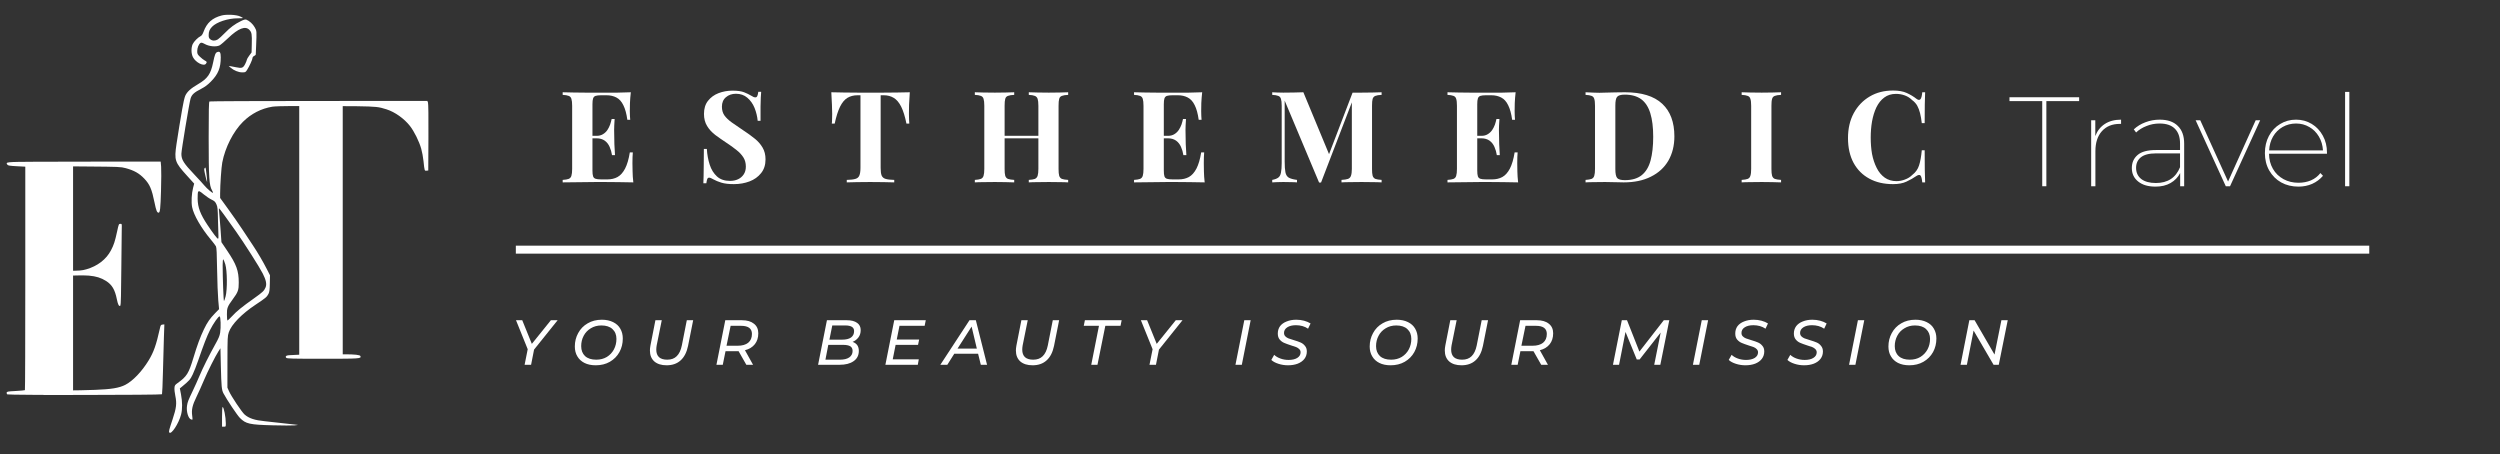 <svg xmlns="http://www.w3.org/2000/svg" xmlns:xlink="http://www.w3.org/1999/xlink" width="1437" height="261" xml:space="preserve" overflow="hidden"><rect width="100%" height="100%" fill="#333333" stroke="none"/><defs><clipPath id="clip0"><rect x="2479" y="1305" width="1437" height="261"></rect></clipPath><clipPath id="clip1"><rect x="2479" y="1308" width="255" height="255"></rect></clipPath></defs><g clip-path="url(#clip0)" transform="translate(-2479 -1305)"><g clip-path="url(#clip1)"><path d="M2634.4 218.377C2628.95 219.808 2625.83 222.616 2623.96 227.767 2623.45 229.144 2622.9 229.967 2622.33 230.236 2620.84 230.915 2618.43 233.348 2617.73 234.85 2616.78 236.961 2616.84 240.288 2617.87 242.345 2619.43 245.403 2624.11 247.8 2625.33 246.137 2626.03 245.171 2625.94 244.92 2624.63 244.241 2623.97 243.901 2622.76 242.935 2621.9 242.112 2620.48 240.753 2620.34 240.449 2620.34 238.821 2620.34 236.943 2621.22 234.797 2622.24 234.17 2622.7 233.884 2623.31 234.045 2624.76 234.832 2627.26 236.209 2631.23 236.549 2633.15 235.584 2633.83 235.226 2636.04 233.348 2638.08 231.398 2643.93 225.782 2648 224.208 2650.3 226.676 2651.64 228.107 2651.82 229.162 2651.66 234.904L2651.55 239.626 2650.18 241.486C2649.42 242.506 2648.82 243.579 2648.82 243.865 2648.82 244.151 2648.39 245.242 2647.87 246.279 2646.72 248.569 2645.94 248.855 2642.81 248.176 2641.59 247.907 2640.11 247.639 2639.5 247.549L2638.41 247.407 2639.5 248.372C2641.32 249.982 2644.04 251.091 2646.15 251.091 2648 251.091 2648.1 251.038 2648.98 249.66 2650.34 247.514 2652.09 243.65 2652.09 242.81 2652.09 242.398 2652.48 241.915 2653 241.665 2653.5 241.45 2653.93 241.057 2653.95 240.789 2653.95 240.538 2654.04 238.445 2654.15 236.138 2654.52 227.087 2654.54 227.356 2653.36 225.209 2652.34 223.331 2650.3 221.471 2648.57 220.791 2647.97 220.559 2647.17 220.755 2645.49 221.578 2641.95 223.295 2639.28 225.263 2636.17 228.482 2634.59 230.11 2632.79 231.756 2632.16 232.149 2630.68 233.062 2629.07 233.044 2627.87 232.096 2627.1 231.487 2626.91 231.022 2626.91 229.734 2626.91 227.66 2627.42 226.372 2628.86 224.87 2631.43 222.186 2638.01 220.004 2643.54 220.022 2645.24 220.022 2646.61 219.951 2646.61 219.843 2646.61 219.754 2645.85 219.325 2644.88 218.895 2642.72 217.929 2637.12 217.661 2634.4 218.377M2631.81 239.429C2630.82 239.805 2630.37 240.95 2629.46 245.421 2628.1 252.093 2626.28 254.686 2620.75 257.906 2616.53 260.374 2614.44 262.288 2613.42 264.649 2613.01 265.615 2612.24 268.995 2611.72 272.161 2611.22 275.327 2610.47 279.727 2610.07 281.927 2609.68 284.145 2608.95 288.831 2608.43 292.338 2607.07 301.638 2607.43 302.73 2614.51 310.528L2618.59 315.036 2617.96 317.468C2617.1 320.813 2616.85 325.749 2617.41 328.558 2618.28 333.065 2622.67 340.667 2628.19 347.251 2629.52 348.841 2630.82 350.558 2631.09 351.076 2631.45 351.773 2631.63 355.173 2631.75 364.422 2631.86 371.252 2632.15 379.158 2632.41 382.001L2632.88 387.19 2630.57 389.55C2627.55 392.682 2626.17 394.667 2624.2 398.743 2622.06 403.235 2620.36 407.813 2618.16 415.128 2615.42 424.18 2614.37 425.877 2609.02 429.706 2607.55 430.76 2607.37 431.049 2607.27 432.495 2607.19 433.391 2607.43 435.482 2607.78 437.127 2608.66 441.369 2608.36 444.034 2606.23 450.401 2604.14 456.678 2603.94 457.485 2604.28 458.038 2605.31 459.7 2609.73 452.976 2611.09 447.718 2611.86 444.714 2611.84 440.404 2611.02 436.18L2610.36 432.745 2611.43 431.87C2615.78 428.295 2616.35 427.649 2617.75 424.716 2618.53 423.071 2619.93 419.51 2620.86 416.793 2624.06 407.507 2625.9 402.734 2627.64 399.282 2629.64 395.309 2632.58 391.126 2633.22 391.339 2633.81 391.535 2633.99 397.6 2633.51 400.694 2633.24 402.5 2632.59 404.022 2630.68 407.439 2627.19 413.699 2623.63 420.798 2621.61 425.609 2620.66 427.9 2618.98 431.636 2617.87 433.944 2615.03 439.937 2614.85 440.404 2614.49 442.619 2613.96 445.874 2615.17 450.078 2616.8 450.579 2617.18 450.706 2617.53 450.741 2617.61 450.668 2617.67 450.596 2617.61 449.559 2617.44 448.361 2616.98 444.964 2617.55 442.423 2619.97 437.467 2621.15 435.036 2623.04 430.815 2624.17 428.113 2626.3 423.033 2630.75 414.18 2632.61 411.302L2633.67 409.674 2633.9 419.709C2634.19 431.763 2634.38 433.676 2635.42 435.627 2637.37 439.294 2643.29 448.148 2644.83 449.703 2648.24 453.138 2650.37 453.622 2663.79 453.958 2669.3 454.103 2674.9 454.12 2676.18 453.996 2677.49 453.869 2678.33 453.746 2678.06 453.711 2672.37 453.066 2660.85 451.778 2659.21 451.616 2653.34 451.046 2650 449.937 2647.51 447.736 2645.94 446.359 2639.82 437.182 2638.57 434.322L2637.67 432.299 2637.69 417.525C2637.71 403.52 2637.76 402.627 2638.48 400.46 2639.96 396.027 2645.94 389.873 2653.82 384.649 2659.65 380.786 2660.32 380.216 2661.25 378.406 2661.8 377.317 2661.96 376.119 2662.03 372.379L2662.12 367.712 2660.35 364.243C2657.96 359.555 2655.02 354.583 2652.09 350.183 2650.1 347.213 2648.12 344.225 2646.17 341.239 2644.26 338.341 2640.63 333.101 2638.08 329.613L2633.49 323.281 2633.49 320.669C2633.51 315.608 2634.19 305.627 2634.72 302.873 2636.37 294.251 2641.05 285.04 2646.58 279.531 2651.29 274.844 2657.1 271.858 2663.48 270.82 2664.75 270.605 2669.74 270.444 2674.59 270.444 2682.3 270.444 2683.43 270.516 2683.62 271.017 2683.75 271.339 2683.84 303.355 2683.84 342.17 2683.84 398.135 2683.75 412.803 2683.39 413.019 2683.14 413.181 2680.44 413.359 2677.38 413.448 2673.25 413.555 2671.71 413.733 2671.41 414.108 2671.08 414.486 2671.1 414.736 2671.44 415.145 2671.84 415.629 2674.61 415.701 2692.41 415.701 2713.83 415.701 2714.62 415.646 2714.05 414.163 2713.78 413.483 2710.81 413.143 2705.02 413.143L2700.76 413.143 2700.51 401.587C2700.15 384.615 2700.22 271.428 2700.6 270.855 2700.85 270.462 2702.94 270.409 2711.99 270.551 2723.15 270.73 2724.5 270.873 2729.06 272.34 2733.89 273.896 2739.13 277.617 2742.49 281.892 2744.92 285.004 2747.78 290.764 2748.96 294.967 2749.46 296.702 2750.05 299.903 2750.27 302.068 2750.86 307.773 2750.86 307.737 2752.02 307.595L2753.01 307.487 2753.1 288.438C2753.17 276.597 2753.06 269.049 2752.85 268.459L2752.49 267.511 2690.15 267.529C2655.86 267.529 2627.62 267.654 2627.37 267.815 2627.01 268.048 2626.91 272.663 2626.91 288.706 2626.91 311.548 2627.19 316.091 2628.84 318.881 2629.23 319.561 2629.46 320.205 2629.35 320.312 2629.07 320.598 2625.8 317.79 2624.45 316.127 2623.85 315.375 2621.31 312.603 2618.82 309.956 2612.47 303.266 2611.27 301.352 2611.24 297.918 2611.22 296.022 2615.76 268.709 2616.51 266.152 2617.19 263.862 2618.53 262.646 2622.6 260.553 2624.79 259.408 2626.33 258.281 2628.19 256.386 2632.38 252.129 2633.85 248.516 2633.85 242.47 2633.85 239.572 2633.34 238.839 2631.81 239.429M2527.4 302.461C2510.39 302.568 2510.18 302.586 2511.34 304.178 2511.68 304.661 2512.77 304.822 2516.69 305.037L2521.61 305.288 2521.61 369.412C2521.61 404.664 2521.52 433.624 2521.39 433.748 2521.27 433.855 2518.89 434.088 2516.11 434.232 2511.55 434.462 2511.02 434.572 2510.91 435.18 2510.84 435.554 2511 436.001 2511.27 436.18 2512.04 436.664 2599.81 436.592 2600.11 436.111 2600.24 435.877 2600.49 430.17 2600.65 423.411 2600.81 416.666 2601.06 407.724 2601.2 403.537L2601.47 395.937 2600.41 396.061C2599.45 396.167 2599.3 396.346 2598.88 398.369 2596.78 407.813 2595.33 411.91 2592.42 416.683 2588.54 423.071 2583.33 428.507 2579.01 430.709 2575.5 432.495 2571.06 433.23 2561.58 433.587 2556.67 433.765 2549.4 433.927 2545.43 433.927L2538.22 433.944 2538.22 401.552C2538.22 383.739 2538.37 368.962 2538.51 368.714 2538.92 368.086 2553.34 367.516 2558.18 367.924 2562.26 368.285 2565.11 369.161 2567.99 370.984 2571.44 373.186 2573.1 376.012 2574.19 381.521 2574.82 384.687 2575.48 385.885 2576.23 385.133 2576.48 384.883 2576.66 377.781 2576.75 364.188 2576.84 352.865 2576.95 342.384 2577 340.881 2577.09 338.181 2577.07 338.145 2576.18 338.145 2575.32 338.145 2575.23 338.341 2574.34 342.527 2573.07 348.356 2572.46 350.235 2570.81 353.384 2568.08 358.607 2563.05 362.471 2556.63 364.295 2554.05 365.029 2552.87 365.119 2546.07 365.136L2538.4 365.153 2538.3 336.32C2538.24 320.455 2538.3 306.933 2538.42 306.271L2538.64 305.037 2557.51 305.198C2575.43 305.341 2576.5 305.395 2579.27 306.146 2584.1 307.451 2587.04 309.115 2589.95 312.174 2593.08 315.482 2594.26 318.202 2595.82 325.911 2596.78 330.597 2597.23 331.723 2598.16 331.741 2598.99 331.759 2599.24 329.434 2599.54 319.239 2599.72 313.175 2599.75 306.897 2599.61 305.288L2599.36 302.372 2571.44 302.372C2556.08 302.372 2536.26 302.408 2527.4 302.461M2624.6 306.093C2624.47 306.218 2624.35 306.665 2624.35 307.076 2624.35 307.845 2625.87 314.32 2626.01 314.141 2626.21 313.909 2625.31 305.842 2625.1 305.842 2624.96 305.842 2624.74 305.949 2624.6 306.093M2620.82 319.811C2620.66 320.062 2620.56 321.814 2620.57 323.728 2620.65 328.755 2622.11 332.618 2626.28 338.878 2629.43 343.583 2631.77 346.677 2632.24 346.694 2632.5 346.711 2632.59 346.086 2632.52 344.977 2632.45 344.029 2632.32 339.969 2632.25 335.945 2632.15 329.506 2632.04 328.451 2631.36 326.93 2630.7 325.463 2630.28 325.052 2628.61 324.247 2627.53 323.746 2625.55 322.423 2624.22 321.332 2621.7 319.239 2621.29 319.06 2620.82 319.811M2632.88 330.883C2633 331.813 2633.36 336.213 2633.68 340.649L2634.24 348.696 2637.57 353.635C2642.86 361.485 2644.17 365.081 2644.18 371.898 2644.2 376.242 2643.79 377.389 2640.66 381.627 2637.71 385.635 2637.33 386.634 2637.39 390.267 2637.4 392.036 2637.51 393.575 2637.64 393.702 2637.78 393.825 2638.96 392.754 2640.29 391.305 2642.86 388.478 2646.01 385.903 2653 380.947 2657.96 377.424 2658.76 376.654 2659.58 374.686 2660.35 372.863 2659.87 370.449 2657.99 366.764 2656.15 363.096 2647.35 349.27 2642.59 342.527 2636.8 334.299 2633.06 329.201 2632.84 329.201 2632.74 329.201 2632.75 329.953 2632.88 330.883M2634.94 361.935C2634.94 369.123 2635.44 382.486 2635.69 382.486 2635.83 382.486 2636.26 381.287 2636.64 379.838 2637.67 375.813 2637.57 365.047 2636.46 361.417 2636.01 359.967 2635.49 358.697 2635.3 358.57 2635.08 358.446 2634.94 359.679 2634.94 361.935M2634.58 449.096 2634.58 454.748 2635.67 454.748C2636.74 454.748 2636.76 454.728 2636.76 452.832 2636.74 449.185 2635.61 443.443 2634.92 443.443 2634.72 443.443 2634.58 445.713 2634.58 449.096M2532.12 485.261C2529.76 486.12 2527.51 488.857 2526.71 491.79 2525.79 495.207 2526.35 497.621 2528.64 500.073 2530.55 502.092 2532.07 502.666 2535.67 502.649 2538.31 502.628 2539.58 502.237 2541.6 500.859 2543.09 499.822 2543.36 498.785 2542.28 498.212 2541.76 497.927 2541.3 498.068 2540.19 498.875 2538.06 500.413 2536.52 500.805 2534.29 500.392 2533.23 500.197 2531.96 499.75 2531.44 499.41 2530.03 498.48 2529.1 496.333 2529.1 493.991 2529.1 490.54 2530.87 488.033 2533.9 487.212 2535.92 486.676 2537.65 487.123 2539.62 488.678 2541 489.77 2541.51 489.983 2542.16 489.75 2542.61 489.592 2542.96 489.231 2542.96 488.963 2542.96 488.301 2540.89 486.371 2539.33 485.584 2537.6 484.708 2534.04 484.547 2532.12 485.261M2574.36 485.048 2573.08 485.227 2572.98 493.703 2572.89 502.182 2573.71 502.36C2574.16 502.47 2577.32 502.522 2580.74 502.47L2586.95 502.377 2587.06 501.378 2587.18 500.375 2581.76 500.375C2578.02 500.375 2576.2 500.231 2575.89 499.929 2575.41 499.462 2575.32 497.817 2575.68 496.048L2575.91 494.901 2579.11 494.901C2582.01 494.901 2582.35 494.832 2582.56 494.17 2582.92 493.026 2582.47 492.703 2580.45 492.703 2579.4 492.703 2577.95 492.593 2577.22 492.487L2575.88 492.257 2575.73 490.018C2575.66 488.785 2575.75 487.586 2575.93 487.336 2576.14 487.033 2577.88 486.855 2581.42 486.783 2586.46 486.693 2586.59 486.676 2586.7 485.869 2586.82 484.959 2587.46 485.028 2579.65 484.921 2577.43 484.887 2575.05 484.938 2574.36 485.048M2679.65 485.529C2676.33 487.14 2674.75 489.805 2674.73 493.847 2674.72 496.924 2675.99 499.555 2678.29 501.217 2679.62 502.182 2680.28 502.377 2682.41 502.504 2688.47 502.844 2692.03 500.358 2693 495.117 2693.46 492.576 2693.01 490.735 2691.4 488.661 2688.7 485.117 2683.39 483.706 2679.65 485.529M2749.36 485.227C2747.05 486.298 2746.26 487.48 2746.26 489.805 2746.26 492.113 2747.82 493.472 2751.86 494.705 2754.21 495.42 2755.19 495.921 2755.63 496.601 2756.48 497.889 2755.92 499.283 2754.24 500.107 2752.27 501.072 2750.18 500.626 2748.25 498.854 2746.5 497.247 2745.33 496.979 2745.73 498.284 2746.3 500.142 2747.05 501.072 2748.55 501.79 2751.79 503.363 2756.87 502.432 2758.1 500.052 2759.71 496.924 2757.64 493.83 2753.01 492.504 2749.45 491.488 2748.82 491.058 2748.82 489.609 2748.82 488.661 2749.03 488.194 2749.73 487.748 2750.98 486.923 2754.15 487.195 2755.65 488.266 2757.55 489.609 2758.44 489.231 2757.51 487.48 2756.3 485.172 2752 483.991 2749.36 485.227M2551.94 485.351C2551.59 485.941 2551.3 499.036 2551.62 500.732L2551.93 502.377 2563.59 502.377 2563.59 500.554 2559.2 500.447C2556.81 500.392 2554.68 500.18 2554.46 499.984 2554.25 499.767 2554.02 496.55 2553.91 492.415 2553.73 485.406 2553.71 485.227 2552.94 485.117 2552.51 485.048 2552.07 485.155 2551.94 485.351M2601.42 487.14C2600.04 489.877 2595.51 501.323 2595.51 502.075 2595.51 502.539 2595.76 502.611 2596.71 502.415 2597.36 502.288 2597.95 502.058 2598 501.914 2598.05 501.77 2598.47 501 2598.91 500.197L2599.73 498.73 2606.85 498.514 2607.41 499.912C2608.29 502.147 2608.5 502.377 2609.7 502.487 2610.58 502.577 2610.84 502.47 2610.84 502.02 2610.84 501.323 2605.99 488.462 2604.96 486.405 2604.44 485.388 2604.05 485.048 2603.37 485.048 2602.63 485.048 2602.28 485.44 2601.42 487.14M2616.34 492.865C2616.34 497.175 2616.5 501.11 2616.68 501.629 2616.94 502.288 2617.3 502.559 2617.98 502.559L2618.91 502.559 2618.86 496.333C2618.84 492.899 2618.89 490.018 2619 489.911 2619.25 489.66 2619.95 490.718 2623.08 496.01 2626.17 501.251 2627.08 502.237 2628.8 502.326L2630.02 502.377 2630.12 494.527C2630.18 490.217 2630.12 486.316 2630.02 485.869 2629.78 484.959 2628.48 484.726 2628.16 485.546 2628.05 485.818 2627.85 488.891 2627.69 492.38L2627.42 498.73 2626.71 497.515C2621.92 489.303 2619.75 486.12 2618.66 485.601 2616.25 484.458 2616.34 484.207 2616.34 492.865M2655.18 485.546C2654.5 486.048 2654.47 486.494 2654.54 493.651 2654.59 499.767 2654.72 501.323 2655.15 501.752 2656.26 502.879 2656.79 502.037 2656.92 499.015L2657.03 496.172 2660.75 495.993C2664.56 495.815 2665.4 495.492 2665.17 494.293 2665.06 493.703 2664.64 493.613 2661.53 493.596 2659.6 493.579 2657.76 493.452 2657.44 493.328 2656.96 493.15 2656.83 492.559 2656.83 490.378 2656.83 488.589 2656.99 487.535 2657.3 487.353 2657.55 487.195 2659.89 486.961 2662.5 486.872 2666.94 486.693 2667.24 486.638 2667.24 485.958 2667.24 485.261 2666.97 485.227 2661.57 485.117 2657.08 485.048 2655.76 485.138 2655.18 485.546M2701.04 485.546C2700.74 485.907 2700.65 488.5 2700.72 494.221L2700.81 502.377 2703.01 502.377 2703.1 496.083C2703.16 492.631 2703.33 489.788 2703.48 489.805 2703.62 489.805 2704.8 491.735 2706.11 494.08 2707.41 496.422 2709.09 499.283 2709.85 500.447 2711.06 502.36 2711.33 502.559 2712.48 502.559 2713.15 502.559 2713.85 502.36 2714.01 502.11 2714.28 501.68 2714.21 485.368 2713.94 485.083 2713.87 485.011 2713.39 485.066 2712.88 485.189L2711.95 485.423 2711.94 492.075C2711.92 499.84 2712.4 499.895 2707.38 491.611 2705.48 488.5 2703.66 485.745 2703.3 485.495 2702.49 484.904 2701.56 484.921 2701.04 485.546M2722.38 485.618C2721.97 486.728 2722.19 486.817 2725.82 487.068L2729.47 487.336 2729.47 502.199 2730.36 502.199C2731.74 502.199 2732.02 501.199 2732.02 496.261 2732.02 493.758 2732.13 490.718 2732.26 489.482L2732.49 487.229 2734.17 487.229C2735.1 487.229 2736.48 487.123 2737.23 486.996 2738.36 486.817 2738.59 486.621 2738.59 485.907L2738.59 485.048 2730.59 485.048C2723.65 485.048 2722.58 485.117 2722.38 485.618M2681.1 487.552C2679.42 488.338 2678.22 489.537 2677.67 491.003 2677.15 492.346 2677.17 495.832 2677.68 496.835 2679.69 500.732 2684.91 501.824 2688.22 499.036 2690.4 497.209 2691.05 493.579 2689.72 490.698 2688.9 488.912 2687.97 488.053 2686.15 487.391 2684.25 486.711 2682.84 486.766 2681.1 487.552M2602.49 490.268C2601.76 491.951 2600.63 495.492 2600.63 496.065 2600.63 496.227 2601.86 496.35 2603.37 496.35 2605.26 496.35 2606.1 496.227 2606.1 495.921 2606.1 495.33 2603.89 489.341 2603.51 488.912 2603.35 488.733 2602.88 489.341 2602.49 490.268" fill="#FFFFFF" fill-rule="evenodd" transform="matrix(1.001 0 0 1 -30.593 1095.51)"></path></g><path d="M2869.32 262.525C2869.07 264.671 2868.91 266.746 2868.82 268.75 2868.77 270.753 2868.75 272.309 2868.75 273.4 2868.75 274.366 2868.77 275.296 2868.82 276.19 2868.86 277.049 2868.91 277.764 2868.97 278.337L2867.32 278.337C2866.84 274.813 2866.07 272.023 2865.03 269.966 2864.03 267.873 2862.69 266.388 2861.03 265.53 2859.4 264.671 2857.48 264.242 2855.3 264.242L2852.3 264.242C2850.9 264.242 2849.83 264.367 2849.08 264.6 2848.36 264.85 2847.88 265.351 2847.65 266.102 2847.4 266.818 2847.29 267.927 2847.29 269.393L2847.29 307.456C2847.29 308.994 2847.4 310.103 2847.65 310.819 2847.88 311.534 2848.36 312.017 2849.08 312.25 2849.83 312.5 2850.9 312.607 2852.3 312.607L2855.88 312.607C2858.06 312.607 2859.99 312.16 2861.67 311.248 2863.39 310.3 2864.83 308.672 2866.03 306.383 2867.21 304.093 2868.12 300.999 2868.75 297.082L2870.47 297.082C2870.33 298.656 2870.25 300.713 2870.25 303.235 2870.25 304.344 2870.27 305.918 2870.33 307.957 2870.36 310.014 2870.5 312.142 2870.76 314.324 2868.27 314.235 2865.46 314.181 2862.31 314.181 2859.2 314.146 2856.45 314.11 2854.01 314.11 2852.76 314.11 2851.19 314.11 2849.29 314.11 2847.43 314.11 2845.39 314.146 2843.21 314.181 2841.01 314.181 2838.79 314.217 2836.56 314.253 2834.3 314.253 2832.19 314.289 2830.19 314.324L2830.19 312.894C2831.71 312.804 2832.85 312.607 2833.62 312.321 2834.43 311.999 2834.95 311.391 2835.2 310.533 2835.48 309.638 2835.63 308.314 2835.63 306.597L2835.63 270.323C2835.63 268.517 2835.48 267.175 2835.2 266.317 2834.95 265.458 2834.43 264.886 2833.62 264.6 2832.8 264.278 2831.66 264.081 2830.19 264.028L2830.19 262.525C2832.19 262.579 2834.3 262.632 2836.56 262.668 2838.79 262.668 2841.01 262.704 2843.21 262.74 2845.39 262.74 2847.43 262.74 2849.29 262.74 2851.19 262.74 2852.76 262.74 2854.01 262.74 2856.25 262.74 2858.81 262.74 2861.67 262.74 2864.53 262.704 2867.07 262.632 2869.32 262.525ZM2857.88 287.566C2857.88 287.566 2857.88 287.817 2857.88 288.282 2857.88 288.764 2857.88 288.997 2857.88 288.997L2845.07 288.997C2845.07 288.997 2845.07 288.764 2845.07 288.282 2845.07 287.817 2845.07 287.566 2845.07 287.566ZM2860.02 277.908C2859.83 280.68 2859.74 282.809 2859.74 284.275 2859.77 285.76 2859.81 287.101 2859.81 288.282 2859.81 289.534 2859.83 290.893 2859.88 292.36 2859.92 293.791 2860.04 295.901 2860.24 298.656L2858.52 298.656C2858.27 296.993 2857.82 295.418 2857.16 293.934 2856.53 292.467 2855.6 291.269 2854.37 290.357 2853.12 289.462 2851.54 288.997 2849.65 288.997L2849.65 287.566C2851.08 287.566 2852.3 287.262 2853.3 286.636 2854.34 286.028 2855.2 285.205 2855.88 284.204 2856.53 283.202 2857.05 282.165 2857.45 281.055 2857.82 279.911 2858.11 278.873 2858.31 277.908Z" fill="#FFFFFF" transform="matrix(1.001 0 0 1 -30.593 1095.51)"></path><path d="M2927.71 261.595C2930.61 261.595 2932.83 261.917 2934.37 262.525 2935.94 263.151 2937.27 263.795 2938.37 264.457 2938.98 264.797 2939.46 265.065 2939.8 265.244 2940.18 265.387 2940.54 265.458 2940.88 265.458 2941.34 265.458 2941.7 265.208 2941.95 264.671 2942.18 264.153 2942.38 263.348 2942.52 262.239L2944.17 262.239C2944.11 263.205 2944.04 264.314 2943.95 265.602 2943.9 266.889 2943.85 268.589 2943.81 270.681 2943.81 272.792 2943.81 275.529 2943.81 278.909L2942.17 278.909C2941.92 276.387 2941.33 273.937 2940.38 271.54 2939.41 269.161 2938.03 267.211 2936.23 265.673 2934.46 264.153 2932.29 263.384 2929.72 263.384 2927.37 263.384 2925.44 264.063 2923.92 265.387 2922.38 266.675 2921.63 268.499 2921.63 270.825 2921.63 272.792 2922.1 274.456 2923.06 275.833 2924.06 277.228 2925.49 278.587 2927.35 279.911 2929.25 281.199 2931.54 282.772 2934.22 284.633 2936.55 286.171 2938.66 287.691 2940.52 289.212 2942.38 290.696 2943.85 292.395 2944.96 294.292 2946.1 296.205 2946.67 298.477 2946.67 301.089 2946.67 304.29 2945.81 306.937 2944.1 309.03 2942.42 311.141 2940.23 312.715 2937.51 313.752 2934.8 314.79 2931.79 315.326 2928.5 315.326 2925.49 315.326 2923.08 315.04 2921.27 314.468 2919.45 313.895 2917.95 313.287 2916.77 312.607 2915.66 311.945 2914.83 311.606 2914.26 311.606 2913.78 311.606 2913.42 311.892 2913.19 312.464 2912.99 313.001 2912.83 313.788 2912.69 314.825L2910.97 314.825C2911.06 313.68 2911.11 312.321 2911.11 310.747 2911.15 309.173 2911.19 307.152 2911.19 304.666 2911.22 302.144 2911.26 298.942 2911.26 295.079L2912.98 295.079C2913.15 298.334 2913.71 301.357 2914.62 304.165 2915.51 306.937 2916.91 309.173 2918.77 310.89 2920.63 312.607 2923.13 313.466 2926.28 313.466 2928 313.466 2929.52 313.162 2930.86 312.536 2932.18 311.928 2933.26 311.015 2934.08 309.817 2934.94 308.583 2935.37 307.063 2935.37 305.238 2935.37 303.199 2934.89 301.428 2933.94 299.944 2932.97 298.423 2931.66 297.01 2930 295.723 2928.37 294.399 2926.5 293.039 2924.35 291.644 2922.06 290.124 2919.91 288.622 2917.91 287.137 2915.91 285.617 2914.3 283.882 2913.12 281.914 2911.92 279.964 2911.33 277.657 2911.33 274.974 2911.33 271.933 2912.08 269.429 2913.62 267.462 2915.19 265.458 2917.21 263.992 2919.7 263.026 2922.22 262.078 2924.89 261.595 2927.71 261.595Z" fill="#FFFFFF" transform="matrix(1.001 0 0 1 -30.593 1095.51)"></path><path d="M3029.52 262.525C3029.32 265.065 3029.18 267.462 3029.09 269.751 3029.04 272.041 3029.02 273.794 3029.02 274.974 3029.02 276.083 3029.04 277.12 3029.09 278.122 3029.13 279.088 3029.18 279.893 3029.23 280.555L3027.59 280.555C3026.77 276.459 3025.77 273.221 3024.58 270.825 3023.39 268.446 3021.96 266.746 3020.29 265.745 3018.66 264.743 3016.73 264.242 3014.5 264.242L3012.78 264.242 3012.78 305.953C3012.78 307.921 3012.96 309.388 3013.35 310.389 3013.78 311.355 3014.53 311.999 3015.64 312.321 3016.79 312.661 3018.43 312.858 3020.58 312.894L3020.58 314.324C3019.09 314.289 3017.09 314.235 3014.57 314.181 3012.03 314.146 3009.42 314.11 3006.7 314.11 3004.02 314.11 3001.49 314.146 2999.12 314.181 2996.72 314.235 2994.79 314.289 2993.32 314.324L2993.32 312.894C2995.5 312.858 2997.15 312.661 2998.26 312.321 2999.4 311.999 3000.15 311.355 3000.54 310.389 3000.97 309.388 3001.19 307.921 3001.19 305.953L3001.19 264.242 2999.55 264.242C2997.29 264.242 2995.34 264.743 2993.68 265.745 2992.05 266.746 2990.64 268.446 2989.46 270.825 2988.31 273.168 2987.27 276.405 2986.38 280.555L2984.73 280.555C2984.82 279.893 2984.88 279.088 2984.88 278.122 2984.91 277.12 2984.95 276.083 2984.95 274.974 2984.95 273.794 2984.9 272.041 2984.81 269.751 2984.75 267.462 2984.63 265.065 2984.45 262.525 2986.68 262.579 2989.12 262.632 2991.75 262.668 2994.41 262.722 2997.08 262.74 2999.76 262.74 3002.42 262.74 3004.84 262.74 3006.98 262.74 3009.17 262.74 3011.6 262.74 3014.28 262.74 3016.95 262.74 3019.61 262.722 3022.3 262.668 3024.96 262.632 3027.38 262.579 3029.52 262.525Z" fill="#FFFFFF" transform="matrix(1.001 0 0 1 -30.593 1095.51)"></path><path d="M3097.84 314.324 3097.84 312.894C3099.41 312.804 3100.57 312.607 3101.34 312.321 3102.09 311.999 3102.63 311.391 3102.92 310.533 3103.2 309.638 3103.35 308.314 3103.35 306.597L3103.35 270.323C3103.35 268.517 3103.2 267.175 3102.92 266.317 3102.63 265.458 3102.08 264.886 3101.27 264.6 3100.5 264.278 3099.36 264.081 3097.84 264.028L3097.84 262.525C3099.16 262.579 3100.88 262.632 3102.99 262.668 3105.13 262.722 3107.25 262.74 3109.36 262.74 3111.59 262.74 3113.69 262.722 3115.65 262.668 3117.6 262.632 3119.19 262.579 3120.45 262.525L3120.45 264.028C3118.87 264.081 3117.67 264.278 3116.87 264.6 3116.04 264.886 3115.53 265.458 3115.3 266.317 3115.04 267.175 3114.94 268.517 3114.94 270.323L3114.94 306.597C3114.94 308.314 3115.04 309.638 3115.3 310.533 3115.58 311.391 3116.1 311.999 3116.87 312.321 3117.67 312.607 3118.87 312.804 3120.45 312.894L3120.45 314.324C3119.19 314.235 3117.6 314.181 3115.65 314.181 3113.69 314.146 3111.59 314.11 3109.36 314.11 3107.25 314.11 3105.13 314.146 3102.99 314.181 3100.88 314.181 3099.16 314.235 3097.84 314.324ZM3066.86 314.324 3066.86 312.894C3068.38 312.804 3069.52 312.607 3070.29 312.321 3071.1 311.999 3071.62 311.391 3071.87 310.533 3072.15 309.638 3072.3 308.314 3072.3 306.597L3072.3 270.323C3072.3 268.517 3072.15 267.175 3071.87 266.317 3071.62 265.458 3071.1 264.886 3070.29 264.6 3069.47 264.278 3068.33 264.081 3066.86 264.028L3066.86 262.525C3068.09 262.579 3069.72 262.632 3071.72 262.668 3073.76 262.722 3075.98 262.74 3078.38 262.74 3080.41 262.74 3082.45 262.722 3084.46 262.668 3086.46 262.632 3088.12 262.579 3089.47 262.525L3089.47 264.028C3087.89 264.081 3086.7 264.278 3085.89 264.6 3085.07 264.886 3084.55 265.458 3084.32 266.317 3084.06 267.175 3083.96 268.517 3083.96 270.323L3083.96 306.597C3083.96 308.314 3084.06 309.638 3084.32 310.533 3084.6 311.391 3085.12 311.999 3085.89 312.321 3086.7 312.607 3087.89 312.804 3089.47 312.894L3089.47 314.324C3088.12 314.235 3086.46 314.181 3084.46 314.181 3082.45 314.146 3080.41 314.11 3078.38 314.11 3075.98 314.11 3073.76 314.146 3071.72 314.181 3069.72 314.181 3068.09 314.235 3066.86 314.324ZM3079.16 288.997 3079.16 287.566 3108.07 287.566 3108.07 288.997Z" fill="#FFFFFF" transform="matrix(1.001 0 0 1 -30.593 1095.51)"></path><path d="M3197.41 262.525C3197.16 264.671 3197 266.746 3196.91 268.75 3196.86 270.753 3196.84 272.309 3196.84 273.4 3196.84 274.366 3196.86 275.296 3196.91 276.19 3196.95 277.049 3197 277.764 3197.05 278.337L3195.41 278.337C3194.92 274.813 3194.16 272.023 3193.12 269.966 3192.12 267.873 3190.78 266.388 3189.11 265.53 3187.49 264.671 3185.57 264.242 3183.39 264.242L3180.38 264.242C3178.99 264.242 3177.92 264.367 3177.17 264.6 3176.45 264.85 3175.97 265.351 3175.73 266.102 3175.48 266.818 3175.38 267.927 3175.38 269.393L3175.38 307.456C3175.38 308.994 3175.48 310.103 3175.73 310.819 3175.97 311.534 3176.45 312.017 3177.17 312.25 3177.92 312.5 3178.99 312.607 3180.38 312.607L3183.96 312.607C3186.14 312.607 3188.08 312.16 3189.76 311.248 3191.47 310.3 3192.92 308.672 3194.12 306.383 3195.3 304.093 3196.21 300.999 3196.84 297.082L3198.56 297.082C3198.41 298.656 3198.34 300.713 3198.34 303.235 3198.34 304.344 3198.36 305.918 3198.41 307.957 3198.45 310.014 3198.59 312.142 3198.84 314.324 3196.36 314.235 3193.55 314.181 3190.4 314.181 3187.29 314.146 3184.53 314.11 3182.1 314.11 3180.85 314.11 3179.28 314.11 3177.38 314.11 3175.52 314.11 3173.48 314.146 3171.3 314.181 3169.1 314.181 3166.88 314.217 3164.65 314.253 3162.39 314.253 3160.28 314.289 3158.28 314.324L3158.28 312.894C3159.8 312.804 3160.94 312.607 3161.71 312.321 3162.52 311.999 3163.03 311.391 3163.29 310.533 3163.57 309.638 3163.71 308.314 3163.71 306.597L3163.71 270.323C3163.71 268.517 3163.57 267.175 3163.29 266.317 3163.03 265.458 3162.52 264.886 3161.71 264.6 3160.89 264.278 3159.74 264.081 3158.28 264.028L3158.28 262.525C3160.28 262.579 3162.39 262.632 3164.65 262.668 3166.88 262.668 3169.1 262.704 3171.3 262.74 3173.48 262.74 3175.52 262.74 3177.38 262.74 3179.28 262.74 3180.85 262.74 3182.1 262.74 3184.34 262.74 3186.9 262.74 3189.76 262.74 3192.62 262.704 3195.16 262.632 3197.41 262.525ZM3185.96 287.566C3185.96 287.566 3185.96 287.817 3185.96 288.282 3185.96 288.764 3185.96 288.997 3185.96 288.997L3173.16 288.997C3173.16 288.997 3173.16 288.764 3173.16 288.282 3173.16 287.817 3173.16 287.566 3173.16 287.566ZM3188.11 277.908C3187.92 280.68 3187.83 282.809 3187.83 284.275 3187.86 285.76 3187.9 287.101 3187.9 288.282 3187.9 289.534 3187.92 290.893 3187.97 292.36 3188 293.791 3188.13 295.901 3188.33 298.656L3186.61 298.656C3186.36 296.993 3185.91 295.418 3185.25 293.934 3184.62 292.467 3183.69 291.269 3182.46 290.357 3181.21 289.462 3179.63 288.997 3177.74 288.997L3177.74 287.566C3179.17 287.566 3180.38 287.262 3181.39 286.636 3182.42 286.028 3183.28 285.205 3183.96 284.204 3184.62 283.202 3185.14 282.165 3185.54 281.055 3185.91 279.911 3186.2 278.873 3186.39 277.908Z" fill="#FFFFFF" transform="matrix(1.001 0 0 1 -30.593 1095.51)"></path><path d="M3300.44 262.525 3300.44 264.028C3298.87 264.081 3297.67 264.278 3296.87 264.6 3296.1 264.886 3295.58 265.458 3295.29 266.317 3295.04 267.175 3294.94 268.517 3294.94 270.323L3294.94 306.597C3294.94 308.314 3295.04 309.638 3295.29 310.533 3295.58 311.391 3296.1 311.999 3296.87 312.321 3297.67 312.607 3298.87 312.804 3300.44 312.894L3300.44 314.324C3299.05 314.235 3297.32 314.181 3295.22 314.181 3293.17 314.146 3291.07 314.11 3288.93 314.11 3286.58 314.11 3284.38 314.146 3282.34 314.181 3280.29 314.181 3278.64 314.235 3277.41 314.324L3277.41 312.894C3279.02 312.804 3280.27 312.607 3281.13 312.321 3281.99 311.999 3282.56 311.391 3282.84 310.533 3283.17 309.638 3283.35 308.314 3283.35 306.597L3283.35 267.032 3283.85 267.032 3265.67 314.396 3264.53 314.396 3244.78 267.319 3244.78 302.305C3244.78 305.023 3244.93 307.098 3245.21 308.529 3245.5 309.96 3246.14 310.998 3247.14 311.606 3248.14 312.178 3249.72 312.607 3251.86 312.894L3251.86 314.324C3250.95 314.235 3249.74 314.181 3248.22 314.181 3246.68 314.146 3245.28 314.11 3244 314.11 3242.85 314.11 3241.67 314.146 3240.49 314.181 3239.35 314.181 3238.38 314.235 3237.63 314.324L3237.63 312.894C3239.15 312.607 3240.29 312.178 3241.06 311.606 3241.87 311.033 3242.39 310.085 3242.64 308.744 3242.92 307.42 3243.07 305.578 3243.07 303.235L3243.07 270.323C3243.07 268.517 3242.92 267.175 3242.64 266.317 3242.39 265.458 3241.87 264.886 3241.06 264.6 3240.24 264.278 3239.1 264.081 3237.63 264.028L3237.63 262.525C3238.38 262.579 3239.35 262.632 3240.49 262.668 3241.67 262.722 3242.85 262.74 3244 262.74 3246.09 262.74 3248.14 262.722 3250.15 262.668 3252.15 262.632 3253.94 262.579 3255.51 262.525L3270.9 299.657 3269.03 301.303 3283.77 262.74C3284.58 262.74 3285.42 262.74 3286.28 262.74 3287.17 262.74 3288.07 262.74 3288.93 262.74 3291.07 262.74 3293.17 262.722 3295.22 262.668 3297.32 262.632 3299.05 262.579 3300.44 262.525Z" fill="#FFFFFF" transform="matrix(1.001 0 0 1 -30.593 1095.51)"></path><path d="M3377.4 262.525C3377.15 264.671 3376.99 266.746 3376.9 268.75 3376.85 270.753 3376.83 272.309 3376.83 273.4 3376.83 274.366 3376.85 275.296 3376.9 276.19 3376.94 277.049 3376.99 277.764 3377.04 278.337L3375.4 278.337C3374.92 274.813 3374.15 272.023 3373.11 269.966 3372.11 267.873 3370.77 266.388 3369.1 265.53 3367.47 264.671 3365.56 264.242 3363.38 264.242L3360.38 264.242C3358.98 264.242 3357.91 264.367 3357.15 264.6 3356.44 264.85 3355.95 265.351 3355.72 266.102 3355.47 266.818 3355.36 267.927 3355.36 269.393L3355.36 307.456C3355.36 308.994 3355.47 310.103 3355.72 310.819 3355.95 311.534 3356.44 312.017 3357.15 312.25 3357.91 312.5 3358.98 312.607 3360.38 312.607L3363.95 312.607C3366.13 312.607 3368.06 312.16 3369.75 311.248 3371.46 310.3 3372.91 308.672 3374.11 306.383 3375.29 304.093 3376.2 300.999 3376.83 297.082L3378.55 297.082C3378.4 298.656 3378.33 300.713 3378.33 303.235 3378.33 304.344 3378.35 305.918 3378.4 307.957 3378.44 310.014 3378.58 312.142 3378.83 314.324 3376.35 314.235 3373.54 314.181 3370.39 314.181 3367.28 314.146 3364.52 314.11 3362.09 314.11 3360.84 314.11 3359.27 314.11 3357.37 314.11 3355.51 314.11 3353.47 314.146 3351.29 314.181 3349.09 314.181 3346.87 314.217 3344.63 314.253 3342.38 314.253 3340.27 314.289 3338.27 314.324L3338.27 312.894C3339.79 312.804 3340.93 312.607 3341.7 312.321 3342.51 311.999 3343.03 311.391 3343.27 310.533 3343.56 309.638 3343.7 308.314 3343.7 306.597L3343.7 270.323C3343.7 268.517 3343.56 267.175 3343.27 266.317 3343.03 265.458 3342.51 264.886 3341.7 264.6 3340.88 264.278 3339.73 264.081 3338.27 264.028L3338.27 262.525C3340.27 262.579 3342.38 262.632 3344.63 262.668 3346.87 262.668 3349.09 262.704 3351.29 262.74 3353.47 262.74 3355.51 262.74 3357.37 262.74 3359.27 262.74 3360.84 262.74 3362.09 262.74 3364.33 262.74 3366.88 262.74 3369.75 262.74 3372.61 262.704 3375.15 262.632 3377.4 262.525ZM3365.96 287.566C3365.96 287.566 3365.96 287.817 3365.96 288.282 3365.96 288.764 3365.96 288.997 3365.96 288.997L3353.15 288.997C3353.15 288.997 3353.15 288.764 3353.15 288.282 3353.15 287.817 3353.15 287.566 3353.15 287.566ZM3368.1 277.908C3367.9 280.68 3367.81 282.809 3367.81 284.275 3367.85 285.76 3367.89 287.101 3367.89 288.282 3367.89 289.534 3367.9 290.893 3367.96 292.36 3367.99 293.791 3368.12 295.901 3368.31 298.656L3366.6 298.656C3366.35 296.993 3365.9 295.418 3365.24 293.934 3364.61 292.467 3363.68 291.269 3362.45 290.357 3361.2 289.462 3359.62 288.997 3357.73 288.997L3357.73 287.566C3359.16 287.566 3360.38 287.262 3361.37 286.636 3362.41 286.028 3363.27 285.205 3363.95 284.204 3364.61 283.202 3365.13 282.165 3365.53 281.055 3365.9 279.911 3366.19 278.873 3366.38 277.908Z" fill="#FFFFFF" transform="matrix(1.001 0 0 1 -30.593 1095.51)"></path><path d="M3440.16 262.525C3449.74 262.525 3456.85 264.725 3461.55 269.107 3466.22 273.454 3468.56 279.696 3468.56 287.852 3468.56 293.147 3467.42 297.797 3465.12 301.804 3462.82 305.775 3459.49 308.851 3455.09 311.033 3450.77 313.233 3445.55 314.324 3439.43 314.324 3438.68 314.324 3437.65 314.306 3436.38 314.253 3435.11 314.217 3433.81 314.181 3432.43 314.181 3431.09 314.146 3429.87 314.11 3428.78 314.11 3426.63 314.11 3424.51 314.146 3422.41 314.181 3420.35 314.181 3418.73 314.235 3417.55 314.324L3417.55 312.894C3419.07 312.804 3420.21 312.607 3420.98 312.321 3421.79 311.999 3422.3 311.391 3422.55 310.533 3422.84 309.638 3422.98 308.314 3422.98 306.597L3422.98 270.323C3422.98 268.517 3422.84 267.175 3422.55 266.317 3422.3 265.458 3421.79 264.886 3420.98 264.6 3420.16 264.278 3419.01 264.081 3417.55 264.028L3417.55 262.525C3418.73 262.579 3420.35 262.65 3422.41 262.74 3424.51 262.847 3426.58 262.847 3428.64 262.74 3430.39 262.704 3432.37 262.65 3434.56 262.596 3436.82 262.561 3438.68 262.525 3440.16 262.525ZM3440.09 263.885C3437.82 263.885 3436.38 264.314 3435.66 265.172 3434.97 265.995 3434.66 267.659 3434.66 270.181L3434.66 306.741C3434.66 309.28 3435 310.962 3435.72 311.82 3436.45 312.643 3437.89 313.036 3440.16 313.036 3444.21 313.036 3447.4 312.089 3449.81 310.175 3452.21 308.225 3453.89 305.417 3454.89 301.732 3455.88 298.012 3456.4 293.487 3456.4 288.138 3456.4 282.701 3455.85 278.194 3454.75 274.616 3453.65 271.003 3451.9 268.302 3449.53 266.532 3447.13 264.779 3443.97 263.885 3440.09 263.885Z" fill="#FFFFFF" transform="matrix(1.001 0 0 1 -30.593 1095.51)"></path><path d="M3529.82 262.525 3529.82 264.028C3528.24 264.081 3527.04 264.278 3526.25 264.6 3525.43 264.886 3524.91 265.458 3524.67 266.317 3524.4 267.175 3524.29 268.517 3524.29 270.323L3524.29 306.597C3524.29 308.314 3524.4 309.638 3524.67 310.533 3524.95 311.391 3525.46 311.999 3526.25 312.321 3527.04 312.607 3528.24 312.804 3529.82 312.894L3529.82 314.324C3528.48 314.235 3526.8 314.181 3524.81 314.181 3522.82 314.146 3520.76 314.11 3518.73 314.11 3516.33 314.11 3514.09 314.146 3512.07 314.181 3510.08 314.181 3508.43 314.235 3507.19 314.324L3507.19 312.894C3508.74 312.804 3509.87 312.607 3510.63 312.321 3511.45 311.999 3511.96 311.391 3512.2 310.533 3512.51 309.638 3512.65 308.314 3512.65 306.597L3512.65 270.323C3512.65 268.517 3512.51 267.175 3512.2 266.317 3511.96 265.458 3511.45 264.886 3510.63 264.6 3509.8 264.278 3508.67 264.081 3507.19 264.028L3507.19 262.525C3508.43 262.579 3510.08 262.632 3512.07 262.668 3514.09 262.722 3516.33 262.74 3518.73 262.74 3520.76 262.74 3522.82 262.722 3524.81 262.668 3526.8 262.632 3528.48 262.579 3529.82 262.525Z" fill="#FFFFFF" transform="matrix(1.001 0 0 1 -30.593 1095.51)"></path><path d="M3594.18 261.524C3597.34 261.524 3599.98 262.006 3602.04 262.954 3604.14 263.92 3605.99 265.029 3607.61 266.317 3608.57 267.032 3609.29 267.104 3609.84 266.532 3610.35 265.959 3610.7 264.635 3610.9 262.525L3612.55 262.525C3612.45 264.439 3612.38 266.746 3612.35 269.465 3612.28 272.184 3612.28 275.797 3612.28 280.269L3610.63 280.269C3610.35 278.033 3610.05 276.119 3609.63 274.545 3609.22 272.935 3608.71 271.522 3608.05 270.323 3607.37 269.09 3606.41 267.998 3605.1 267.032 3603.86 265.798 3602.42 264.886 3600.81 264.314 3599.23 263.741 3597.58 263.455 3595.79 263.455 3593.18 263.455 3590.95 264.153 3589.1 265.53 3587.21 266.925 3585.73 268.803 3584.56 271.182 3583.43 273.579 3582.61 276.262 3582.06 279.267 3581.54 282.272 3581.3 285.384 3581.3 288.568 3581.3 291.859 3581.54 295.007 3582.06 298.012 3582.64 300.981 3583.53 303.646 3584.74 306.025 3585.9 308.368 3587.45 310.228 3589.37 311.606 3591.26 312.947 3593.53 313.609 3596.1 313.609 3597.72 313.609 3599.33 313.305 3600.95 312.679 3602.63 312.071 3604.04 311.177 3605.17 310.032 3607.09 308.565 3608.36 306.741 3609.05 304.594 3609.77 302.412 3610.29 299.496 3610.63 295.865L3612.28 295.865C3612.28 300.552 3612.28 304.308 3612.35 307.17 3612.38 309.996 3612.45 312.375 3612.55 314.324L3610.9 314.324C3610.7 312.232 3610.35 310.926 3609.91 310.389 3609.43 309.871 3608.64 309.942 3607.61 310.604 3605.79 311.856 3603.86 312.947 3601.8 313.895 3599.81 314.843 3597.24 315.326 3594.08 315.326 3588.89 315.326 3584.36 314.289 3580.51 312.178 3576.63 310.085 3573.64 307.081 3571.48 303.163 3569.35 299.21 3568.25 294.435 3568.25 288.854 3568.25 283.416 3569.35 278.659 3571.55 274.545 3573.78 270.449 3576.84 267.247 3580.72 264.958 3584.56 262.668 3589.06 261.524 3594.18 261.524Z" fill="#FFFFFF" transform="matrix(1.001 0 0 1 -30.593 1095.51)"></path><path d="M3679.79 267.608 3660.98 267.608 3660.98 265.39 3700.98 265.39 3700.98 267.608 3682.16 267.608 3682.16 316.545 3679.79 316.545Z" fill="#FFFFFF" transform="matrix(1.001 0 0 1 -30.593 1095.51)"></path><path d="M3710.26 287.712C3711.39 284.707 3713.21 282.4 3715.68 280.772 3718.22 279.109 3721.35 278.268 3725.06 278.268L3725.06 280.701 3724.34 280.701C3719.94 280.701 3716.51 282.114 3714.03 284.922 3711.56 287.694 3710.32 291.504 3710.32 296.369L3710.32 316.545 3707.89 316.545 3707.89 278.626 3710.26 278.626Z" fill="#FFFFFF" transform="matrix(1.001 0 0 1 -30.593 1095.51)"></path><path d="M3747.24 278.268C3751.78 278.268 3755.24 279.466 3757.61 281.845 3760.05 284.188 3761.29 287.569 3761.29 292.005L3761.29 316.545 3758.99 316.545 3758.99 308.961C3757.75 311.394 3755.9 313.308 3753.49 314.685 3751.09 316.08 3748.2 316.76 3744.84 316.76 3740.61 316.76 3737.32 315.794 3734.88 313.826 3732.44 311.877 3731.24 309.301 3731.24 306.099 3731.24 303.005 3732.3 300.501 3734.54 298.587 3736.7 296.691 3740.24 295.725 3745.11 295.725L3758.92 295.725 3758.92 292.005C3758.92 288.249 3757.92 285.387 3755.9 283.419 3753.94 281.47 3751.05 280.486 3747.17 280.486 3744.5 280.486 3741.99 280.969 3739.69 281.917 3737.32 282.829 3735.33 284.063 3733.68 285.637L3732.37 283.849C3734.23 282.096 3736.46 280.736 3739.03 279.771 3741.64 278.769 3744.39 278.268 3747.24 278.268ZM3745.04 314.685C3751.84 314.685 3756.48 311.662 3758.92 305.599L3758.92 297.657 3745.11 297.657C3741.13 297.657 3738.24 298.426 3736.39 299.947 3734.57 301.431 3733.68 303.434 3733.68 305.957 3733.68 308.675 3734.67 310.821 3736.66 312.396 3738.69 313.934 3741.51 314.685 3745.04 314.685Z" fill="#FFFFFF" transform="matrix(1.001 0 0 1 -30.593 1095.51)"></path><path d="M3804.94 278.626 3787.63 316.545 3785.19 316.545 3767.88 278.626 3770.53 278.626 3786.5 313.826 3802.36 278.626Z" fill="#FFFFFF" transform="matrix(1.001 0 0 1 -30.593 1095.51)"></path><path d="M3843.3 297.872 3810.02 297.872C3810.05 301.127 3810.81 304.007 3812.25 306.529 3813.69 309.069 3815.75 311.036 3818.33 312.467 3820.91 313.862 3823.76 314.542 3826.92 314.542 3829.49 314.542 3831.86 314.095 3834.06 313.182 3836.26 312.235 3838.08 310.821 3839.52 308.961L3841 310.535C3839.28 312.539 3837.22 314.095 3834.78 315.186 3832.34 316.241 3829.73 316.76 3826.92 316.76 3823.21 316.76 3819.88 315.955 3816.96 314.327 3814.11 312.717 3811.84 310.446 3810.16 307.53 3808.47 304.579 3807.65 301.234 3807.65 297.514 3807.65 293.847 3808.41 290.556 3809.95 287.64 3811.53 284.689 3813.66 282.4 3816.41 280.772 3819.12 279.109 3822.14 278.268 3825.54 278.268 3828.84 278.268 3831.83 279.091 3834.51 280.701 3837.22 282.328 3839.35 284.6 3840.93 287.498 3842.51 290.359 3843.3 293.615 3843.3 297.228ZM3825.54 280.486C3822.69 280.486 3820.12 281.166 3817.82 282.489 3815.55 283.777 3813.69 285.619 3812.32 287.998 3810.98 290.341 3810.23 292.989 3810.09 295.94L3841 295.94C3840.82 292.989 3840.04 290.341 3838.66 287.998 3837.25 285.619 3835.43 283.777 3833.13 282.489 3830.87 281.166 3828.36 280.486 3825.54 280.486Z" fill="#FFFFFF" transform="matrix(1.001 0 0 1 -30.593 1095.51)"></path><path d="M3853.7 262.313 3856.14 262.313 3856.14 316.545 3853.7 316.545Z" fill="#FFFFFF" transform="matrix(1.001 0 0 1 -30.593 1095.51)"></path><path d="M2813.76 410.44 2812.05 419.17 2808.33 419.17 2810.11 410.224 2803.39 393.554 2806.97 393.554 2812.48 407.15 2823.42 393.554 2827.29 393.554Z" fill="#FFFFFF" transform="matrix(1.001 0 0 1 -30.593 1095.51)"></path><path d="M2849.19 419.455C2846.65 419.455 2844.48 419.008 2842.68 418.095 2840.91 417.202 2839.55 415.931 2838.6 414.304 2837.63 412.693 2837.17 410.797 2837.17 408.651 2837.17 405.842 2837.81 403.266 2839.1 400.924 2840.39 398.544 2842.19 396.686 2844.54 395.343 2846.86 393.966 2849.58 393.269 2852.69 393.269 2855.16 393.269 2857.31 393.733 2859.13 394.629 2860.99 395.539 2862.37 396.81 2863.28 398.42 2864.23 400.048 2864.71 401.927 2864.71 404.073 2864.71 406.934 2864.07 409.544 2862.78 411.872 2861.49 414.214 2859.65 416.072 2857.27 417.453 2854.93 418.792 2852.23 419.455 2849.19 419.455ZM2849.47 416.234C2851.76 416.234 2853.78 415.715 2855.56 414.661 2857.31 413.569 2858.67 412.119 2859.63 410.296 2860.58 408.489 2861.06 406.487 2861.06 404.286 2861.06 401.906 2860.29 400.031 2858.77 398.633 2857.29 397.256 2855.16 396.559 2852.41 396.559 2850.12 396.559 2848.08 397.115 2846.32 398.204 2844.55 399.262 2843.2 400.69 2842.25 402.497 2841.28 404.324 2840.82 406.292 2840.82 408.438 2840.82 410.832 2841.55 412.731 2843.03 414.159 2844.55 415.554 2846.7 416.234 2849.47 416.234Z" fill="#FFFFFF" transform="matrix(1.001 0 0 1 -30.593 1095.51)"></path><path d="M2889.88 419.455C2886.88 419.455 2884.51 418.72 2882.8 417.236 2881.11 415.715 2880.29 413.624 2880.29 410.941 2880.29 410.134 2880.38 409.204 2880.58 408.149L2883.44 393.554 2887.09 393.554 2884.16 408.077C2884.01 408.936 2883.94 409.76 2883.94 410.512 2883.94 412.37 2884.46 413.802 2885.52 414.805 2886.6 415.77 2888.18 416.234 2890.24 416.234 2892.53 416.234 2894.33 415.574 2895.67 414.231 2897.05 412.909 2898.04 410.852 2898.61 408.077L2901.47 393.554 2905.12 393.554 2902.19 408.294C2901.42 412.013 2899.98 414.805 2897.89 416.663 2895.84 418.524 2893.17 419.455 2889.88 419.455Z" fill="#FFFFFF" transform="matrix(1.001 0 0 1 -30.593 1095.51)"></path><path d="M2942.52 401.068C2942.52 403.606 2941.84 405.701 2940.51 407.363 2939.17 409.046 2937.29 410.189 2934.86 410.797L2939.51 419.17 2935.65 419.17 2931.21 411.371 2923.7 411.371 2922.12 419.17 2918.48 419.17 2923.56 393.554 2933.07 393.554C2936.08 393.554 2938.39 394.234 2940.01 395.56 2941.68 396.847 2942.52 398.688 2942.52 401.068ZM2930.64 408.222C2933.25 408.222 2935.29 407.648 2936.72 406.504 2938.15 405.323 2938.87 403.623 2938.87 401.425 2938.87 399.852 2938.33 398.688 2937.29 397.919 2936.24 397.167 2934.73 396.775 2932.78 396.775L2926.63 396.775 2924.27 408.222Z" fill="#FFFFFF" transform="matrix(1.001 0 0 1 -30.593 1095.51)"></path><path d="M2996.67 406.003C2997.81 406.398 2998.69 407.006 2999.32 407.864 2999.92 408.723 3000.25 409.832 3000.25 411.154 3000.25 413.73 2999.24 415.715 2997.24 417.092 2995.27 418.49 2992.59 419.17 2989.15 419.17L2976.85 419.17 2981.93 393.554 2993.31 393.554C2995.88 393.554 2997.85 394.055 2999.24 395.058 3000.62 396.023 3001.32 397.4 3001.32 399.207 3001.32 400.89 3000.89 402.284 3000.03 403.427 2999.17 404.574 2998.04 405.433 2996.67 406.003ZM2985 396.559 2983.36 404.715 2990.8 404.715C2992.89 404.715 2994.54 404.324 2995.74 403.5 2996.92 402.641 2997.53 401.408 2997.53 399.78 2997.53 398.688 2997.1 397.885 2996.24 397.345 2995.38 396.827 2994.13 396.559 2992.52 396.559ZM2989.37 416.234C2991.69 416.234 2993.48 415.804 2994.73 414.946 2996.02 414.053 2996.67 412.799 2996.67 411.227 2996.67 409.939 2996.2 409.046 2995.31 408.507 2994.4 407.988 2993.05 407.72 2991.3 407.72L2982.71 407.72 2981.07 416.234Z" fill="#FFFFFF" transform="matrix(1.001 0 0 1 -30.593 1095.51)"></path><path d="M3023.59 396.775 3022.02 404.643 3034.89 404.643 3034.25 407.72 3021.37 407.72 3019.72 416.021 3034.68 416.021 3034.11 419.17 3015.5 419.17 3020.58 393.554 3038.69 393.554 3038.04 396.775Z" fill="#FFFFFF" transform="matrix(1.001 0 0 1 -30.593 1095.51)"></path><path d="M3068.73 412.799 3055.06 412.799 3051.06 419.17 3047.05 419.17 3063.79 393.554 3067.44 393.554 3073.88 419.17 3070.3 419.17ZM3068.01 409.867 3065.01 397.205 3056.92 409.867Z" fill="#FFFFFF" transform="matrix(1.001 0 0 1 -30.593 1095.51)"></path><path d="M3100.03 419.455C3097.03 419.455 3094.67 418.72 3092.95 417.236 3091.27 415.715 3090.44 413.624 3090.44 410.941 3090.44 410.134 3090.53 409.204 3090.73 408.149L3093.59 393.554 3097.24 393.554 3094.31 408.077C3094.16 408.936 3094.09 409.76 3094.09 410.512 3094.09 412.37 3094.61 413.802 3095.67 414.805 3096.76 415.77 3098.33 416.234 3100.39 416.234 3102.68 416.234 3104.48 415.574 3105.83 414.231 3107.2 412.909 3108.19 410.852 3108.76 408.077L3111.62 393.554 3115.27 393.554 3112.34 408.294C3111.57 412.013 3110.14 414.805 3108.04 416.663 3105.99 418.524 3103.32 419.455 3100.03 419.455Z" fill="#FFFFFF" transform="matrix(1.001 0 0 1 -30.593 1095.51)"></path><path d="M3138.14 396.775 3129.41 396.775 3130.06 393.554 3151.17 393.554 3150.52 396.775 3141.79 396.775 3137.28 419.17 3133.71 419.17Z" fill="#FFFFFF" transform="matrix(1.001 0 0 1 -30.593 1095.51)"></path><path d="M3172.59 410.44 3170.87 419.17 3167.15 419.17 3168.94 410.224 3162.21 393.554 3165.79 393.554 3171.3 407.15 3182.25 393.554 3186.11 393.554Z" fill="#FFFFFF" transform="matrix(1.001 0 0 1 -30.593 1095.51)"></path><path d="M3221.59 393.554 3225.25 393.554 3220.17 419.17 3216.52 419.17Z" fill="#FFFFFF" transform="matrix(1.001 0 0 1 -30.593 1095.51)"></path><path d="M3246.7 419.455C3244.78 419.455 3242.94 419.17 3241.19 418.596 3239.41 418.023 3238.05 417.291 3237.11 416.378L3238.75 413.445C3239.7 414.355 3240.92 415.073 3242.4 415.591 3243.87 416.127 3245.42 416.378 3247.05 416.378 3249.09 416.378 3250.74 416.004 3251.99 415.234 3253.28 414.427 3253.92 413.356 3253.92 412.013 3253.92 411.299 3253.67 410.708 3253.21 410.224 3252.72 409.705 3252.13 409.296 3251.42 409.008 3250.7 408.723 3249.7 408.4 3248.41 408.009 3246.78 407.487 3245.48 407.006 3244.48 406.577 3243.47 406.147 3242.62 405.502 3241.9 404.643 3241.19 403.785 3240.83 402.641 3240.83 401.209 3240.83 399.602 3241.26 398.187 3242.11 396.988 3243.01 395.807 3244.28 394.897 3245.91 394.272 3247.52 393.609 3249.36 393.269 3251.42 393.269 3253.03 393.269 3254.53 393.465 3255.92 393.842 3257.36 394.234 3258.59 394.753 3259.65 395.415L3258.21 398.42C3257.25 397.758 3256.17 397.256 3254.99 396.916 3253.8 396.597 3252.56 396.418 3251.27 396.418 3249.16 396.418 3247.5 396.827 3246.27 397.634 3245.01 398.455 3244.4 399.53 3244.4 400.852 3244.4 401.621 3244.64 402.267 3245.12 402.785 3245.64 403.321 3246.27 403.716 3246.98 404.001 3247.73 404.286 3248.77 404.626 3250.06 405.004 3251.67 405.484 3252.96 405.931 3253.92 406.36 3254.92 406.79 3255.74 407.435 3256.42 408.294 3257.14 409.114 3257.5 410.189 3257.5 411.512 3257.5 413.139 3257.03 414.554 3256.14 415.736 3255.23 416.931 3253.94 417.861 3252.28 418.524 3250.65 419.149 3248.79 419.455 3246.7 419.455Z" fill="#FFFFFF" transform="matrix(1.001 0 0 1 -30.593 1095.51)"></path><path d="M3305.62 419.455C3303.09 419.455 3300.92 419.008 3299.12 418.095 3297.34 417.202 3295.98 415.931 3295.04 414.304 3294.07 412.693 3293.6 410.797 3293.6 408.651 3293.6 405.842 3294.25 403.266 3295.54 400.924 3296.82 398.544 3298.63 396.686 3300.97 395.343 3303.3 393.966 3306.02 393.269 3309.13 393.269 3311.6 393.269 3313.75 393.733 3315.57 394.629 3317.43 395.539 3318.81 396.81 3319.72 398.42 3320.67 400.048 3321.15 401.927 3321.15 404.073 3321.15 406.934 3320.51 409.544 3319.22 411.872 3317.93 414.214 3316.09 416.072 3313.71 417.453 3311.37 418.792 3308.67 419.455 3305.62 419.455ZM3305.91 416.234C3308.2 416.234 3310.22 415.715 3311.99 414.661 3313.75 413.569 3315.1 412.119 3316.07 410.296 3317.02 408.489 3317.5 406.487 3317.5 404.286 3317.5 401.906 3316.73 400.031 3315.21 398.633 3313.73 397.256 3311.6 396.559 3308.84 396.559 3306.55 396.559 3304.52 397.115 3302.76 398.204 3300.99 399.262 3299.63 400.69 3298.69 402.497 3297.72 404.324 3297.25 406.292 3297.25 408.438 3297.25 410.832 3297.99 412.731 3299.47 414.159 3300.99 415.554 3303.14 416.234 3305.91 416.234Z" fill="#FFFFFF" transform="matrix(1.001 0 0 1 -30.593 1095.51)"></path><path d="M3346.32 419.455C3343.31 419.455 3340.95 418.72 3339.24 417.236 3337.55 415.715 3336.73 413.624 3336.73 410.941 3336.73 410.134 3336.82 409.204 3337.02 408.149L3339.88 393.554 3343.53 393.554 3340.6 408.077C3340.45 408.936 3340.38 409.76 3340.38 410.512 3340.38 412.37 3340.9 413.802 3341.95 414.805 3343.05 415.77 3344.62 416.234 3346.68 416.234 3348.97 416.234 3350.77 415.574 3352.12 414.231 3353.49 412.909 3354.47 410.852 3355.05 408.077L3357.91 393.554 3361.56 393.554 3358.63 408.294C3357.86 412.013 3356.43 414.805 3354.33 416.663 3352.28 418.524 3349.61 419.455 3346.32 419.455Z" fill="#FFFFFF" transform="matrix(1.001 0 0 1 -30.593 1095.51)"></path><path d="M3398.95 401.068C3398.95 403.606 3398.27 405.701 3396.95 407.363 3395.61 409.046 3393.73 410.189 3391.3 410.797L3395.95 419.17 3392.09 419.17 3387.65 411.371 3380.14 411.371 3378.57 419.17 3374.92 419.17 3379.99 393.554 3389.51 393.554C3392.52 393.554 3394.82 394.234 3396.45 395.56 3398.11 396.847 3398.95 398.688 3398.95 401.068ZM3387.08 408.222C3389.69 408.222 3391.73 407.648 3393.16 406.504 3394.59 405.323 3395.31 403.623 3395.31 401.425 3395.31 399.852 3394.77 398.688 3393.73 397.919 3392.68 397.167 3391.18 396.775 3389.23 396.775L3383.07 396.775 3380.71 408.222Z" fill="#FFFFFF" transform="matrix(1.001 0 0 1 -30.593 1095.51)"></path><path d="M3465.64 393.554 3460.49 419.17 3456.98 419.17 3460.69 400.639 3448.6 416.093 3446.95 416.093 3440.5 400.282 3436.79 419.17 3433.29 419.17 3438.37 393.554 3441.36 393.554 3448.47 411.584 3462.48 393.554Z" fill="#FFFFFF" transform="matrix(1.001 0 0 1 -30.593 1095.51)"></path><path d="M3484.28 393.554 3487.93 393.554 3482.84 419.17 3479.2 419.17Z" fill="#FFFFFF" transform="matrix(1.001 0 0 1 -30.593 1095.51)"></path><path d="M3509.35 419.455C3507.47 419.455 3505.61 419.17 3503.86 418.596 3502.07 418.023 3500.73 417.291 3499.77 416.378L3501.42 413.445C3502.38 414.355 3503.58 415.073 3505.06 415.591 3506.54 416.127 3508.08 416.378 3509.73 416.378 3511.76 416.378 3513.41 416.004 3514.68 415.234 3515.95 414.427 3516.6 413.356 3516.6 412.013 3516.6 411.299 3516.33 410.708 3515.88 410.224 3515.4 409.705 3514.81 409.296 3514.09 409.008 3513.37 408.723 3512.38 408.4 3511.07 408.009 3509.46 407.487 3508.15 407.006 3507.16 406.577 3506.16 406.147 3505.3 405.502 3504.58 404.643 3503.86 403.785 3503.52 402.641 3503.52 401.209 3503.52 399.602 3503.93 398.187 3504.79 396.988 3505.68 395.807 3506.95 394.897 3508.56 394.272 3510.18 393.609 3512.03 393.269 3514.09 393.269 3515.71 393.269 3517.18 393.465 3518.59 393.842 3520.03 394.234 3521.27 394.753 3522.3 395.415L3520.89 398.42C3519.93 397.758 3518.83 397.256 3517.67 396.916 3516.46 396.597 3515.23 396.418 3513.96 396.418 3511.83 396.418 3510.18 396.827 3508.94 397.634 3507.67 398.455 3507.09 399.53 3507.09 400.852 3507.09 401.621 3507.29 402.267 3507.81 402.785 3508.32 403.321 3508.94 403.716 3509.66 404.001 3510.42 404.286 3511.45 404.626 3512.72 405.004 3514.33 405.484 3515.64 405.931 3516.6 406.36 3517.6 406.79 3518.42 407.435 3519.11 408.294 3519.83 409.114 3520.17 410.189 3520.17 411.512 3520.17 413.139 3519.69 414.554 3518.8 415.736 3517.91 416.931 3516.6 417.861 3514.95 418.524 3513.3 419.149 3511.45 419.455 3509.35 419.455Z" fill="#FFFFFF" transform="matrix(1.001 0 0 1 -30.593 1095.51)"></path><path d="M3543.04 419.455C3541.12 419.455 3539.3 419.17 3537.55 418.596 3535.76 418.023 3534.42 417.291 3533.46 416.378L3535.11 413.445C3536.07 414.355 3537.27 415.073 3538.75 415.591 3540.23 416.127 3541.77 416.378 3543.42 416.378 3545.45 416.378 3547.1 416.004 3548.33 415.234 3549.64 414.427 3550.29 413.356 3550.29 412.013 3550.29 411.299 3550.02 410.708 3549.57 410.224 3549.09 409.705 3548.47 409.296 3547.78 409.008 3547.06 408.723 3546.07 408.4 3544.76 408.009 3543.15 407.487 3541.84 407.006 3540.85 406.577 3539.82 406.147 3538.96 405.502 3538.27 404.643 3537.55 403.785 3537.17 402.641 3537.17 401.209 3537.17 399.602 3537.62 398.187 3538.48 396.988 3539.37 395.807 3540.64 394.897 3542.25 394.272 3543.87 393.609 3545.72 393.269 3547.78 393.269 3549.4 393.269 3550.87 393.465 3552.28 393.842 3553.72 394.234 3554.96 394.753 3555.99 395.415L3554.58 398.42C3553.59 397.758 3552.52 397.256 3551.35 396.916 3550.15 396.597 3548.92 396.418 3547.61 396.418 3545.52 396.418 3543.87 396.827 3542.63 397.634 3541.36 398.455 3540.74 399.53 3540.74 400.852 3540.74 401.621 3540.98 402.267 3541.46 402.785 3541.98 403.321 3542.63 403.716 3543.32 404.001 3544.07 404.286 3545.14 404.626 3546.41 405.004 3548.02 405.484 3549.29 405.931 3550.29 406.36 3551.29 406.79 3552.11 407.435 3552.76 408.294 3553.48 409.114 3553.86 410.189 3553.86 411.512 3553.86 413.139 3553.38 414.554 3552.49 415.736 3551.6 416.931 3550.29 417.861 3548.64 418.524 3546.99 419.149 3545.14 419.455 3543.04 419.455Z" fill="#FFFFFF" transform="matrix(1.001 0 0 1 -30.593 1095.51)"></path><path d="M3573.95 393.554 3577.59 393.554 3572.51 419.17 3568.87 419.17Z" fill="#FFFFFF" transform="matrix(1.001 0 0 1 -30.593 1095.51)"></path><path d="M3603.49 419.455C3600.95 419.455 3598.78 419.008 3596.96 418.095 3595.21 417.202 3593.84 415.931 3592.91 414.304 3591.91 412.693 3591.47 410.797 3591.47 408.651 3591.47 405.842 3592.12 403.266 3593.39 400.924 3594.69 398.544 3596.48 396.686 3598.82 395.343 3601.15 393.966 3603.86 393.269 3606.99 393.269 3609.46 393.269 3611.59 393.733 3613.41 394.629 3615.3 395.539 3616.67 396.81 3617.57 398.42 3618.53 400.048 3619.01 401.927 3619.01 404.073 3619.01 406.934 3618.36 409.544 3617.09 411.872 3615.78 414.214 3613.96 416.072 3611.56 417.453 3609.22 418.792 3606.51 419.455 3603.49 419.455ZM3603.76 416.234C3606.06 416.234 3608.09 415.715 3609.84 414.661 3611.59 413.569 3612.96 412.119 3613.93 410.296 3614.89 408.489 3615.37 406.487 3615.37 404.286 3615.37 401.906 3614.58 400.031 3613.07 398.633 3611.59 397.256 3609.46 396.559 3606.71 396.559 3604.41 396.559 3602.39 397.115 3600.64 398.204 3598.85 399.262 3597.48 400.69 3596.55 402.497 3595.59 404.324 3595.11 406.292 3595.11 408.438 3595.11 410.832 3595.83 412.731 3597.34 414.159 3598.85 415.554 3600.98 416.234 3603.76 416.234Z" fill="#FFFFFF" transform="matrix(1.001 0 0 1 -30.593 1095.51)"></path><path d="M3659.98 393.554 3654.83 419.17 3651.84 419.17 3640.37 399.492 3636.52 419.17 3632.88 419.17 3637.93 393.554 3640.95 393.554 3652.39 413.301 3656.34 393.554Z" fill="#FFFFFF" transform="matrix(1.001 0 0 1 -30.593 1095.51)"></path><rect x="2651" y="1364" width="25" height="146" fill="#FFFFFF"></rect><rect x="2504" y="1399" width="17" height="133" fill="#FFFFFF"></rect><path d="M2775.5 1448.5 3840.85 1448.5" stroke="#FFFFFF" stroke-width="4.583" stroke-miterlimit="8" fill="none" fill-rule="evenodd"></path></g></svg>